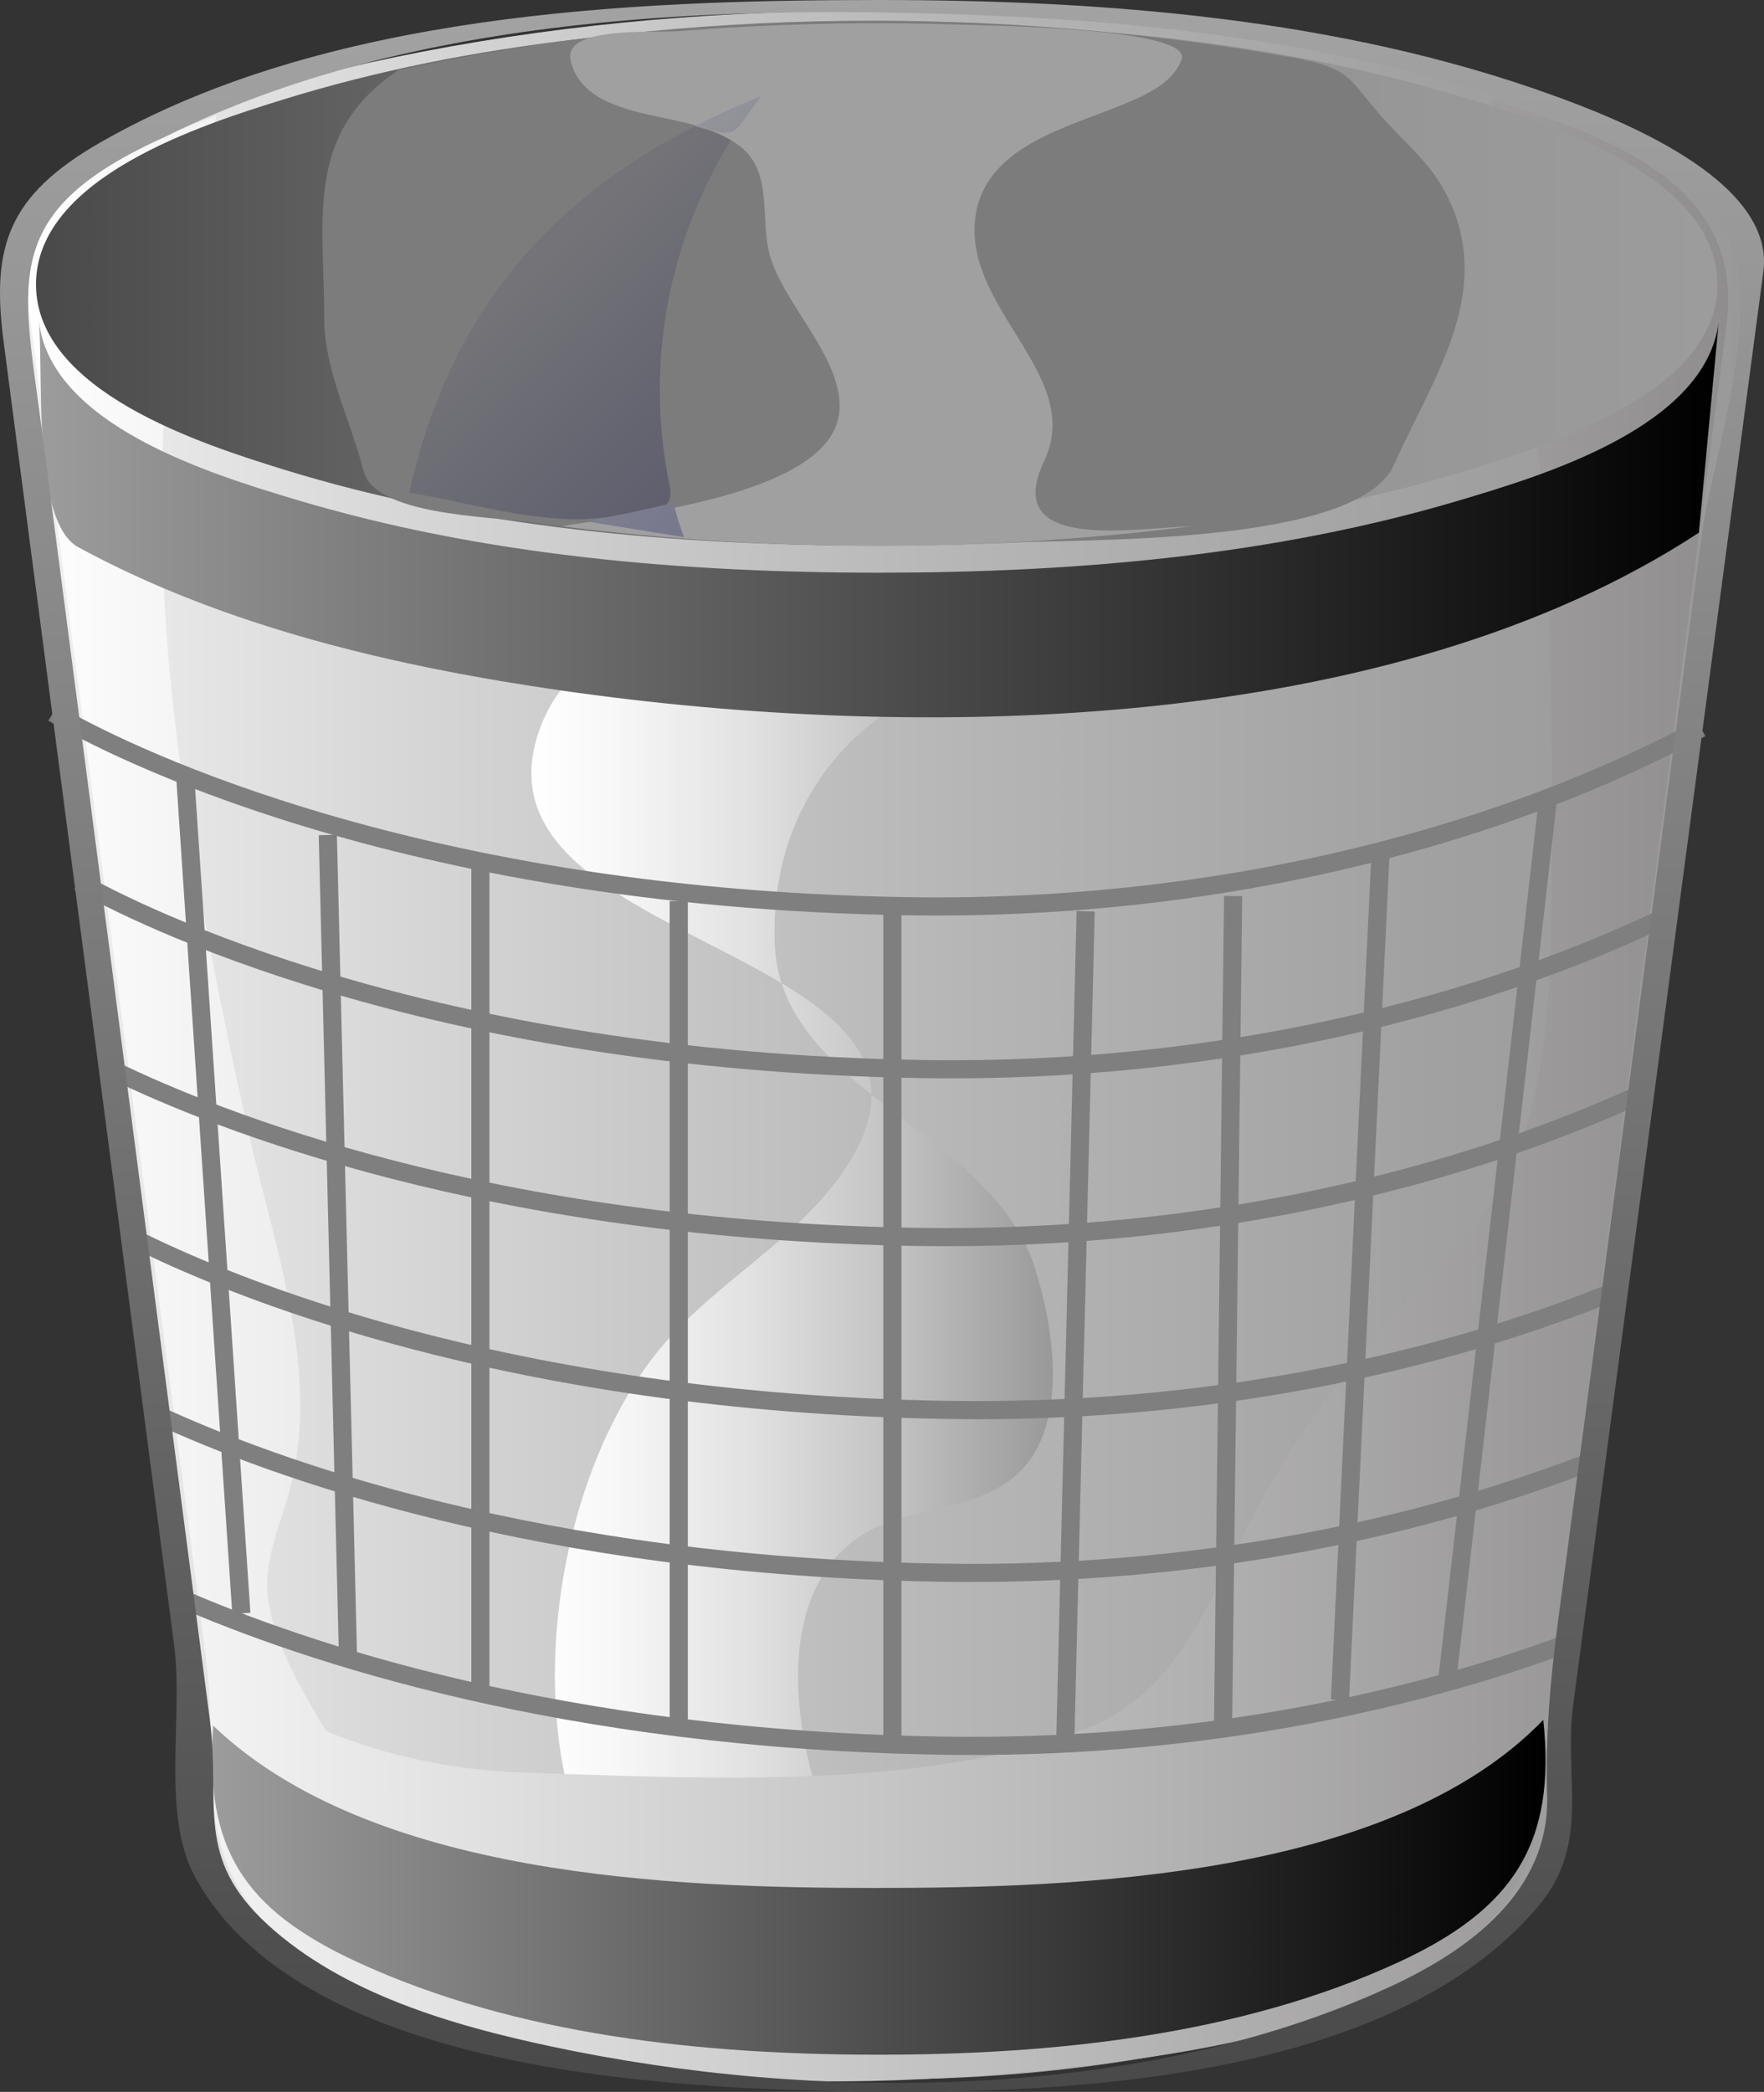 <?xml version="1.0" encoding="UTF-8" standalone="no"?>
<!-- Generator: Adobe Illustrator 12.0.0, SVG Export Plug-In . SVG Version: 6.00 Build 51448)  --><svg height="115.333" id="Layer_1" inkscape:version="0.42" sodipodi:docbase="F:\openclip\svg da inviare" sodipodi:docname="cestinovuoto.svg" sodipodi:version="0.32" space="preserve" style="overflow:visible;enable-background:new 0 0 97.283 115.333;" version="1.1" viewBox="0 0 97.283 115.333" width="97.283" xmlns="http://www.w3.org/2000/svg" xmlns:cc="http://web.resource.org/cc/" xmlns:dc="http://purl.org/dc/elements/1.1/" xmlns:inkscape="http://www.inkscape.org/namespaces/inkscape" xmlns:rdf="http://www.w3.org/1999/02/22-rdf-syntax-ns#" xmlns:sodipodi="http://inkscape.sourceforge.net/DTD/sodipodi-0.dtd" xmlns:svg="http://www.w3.org/2000/svg">
  <rect x="0" y="0" width="97.283" height="115.333" fill="#333333" stroke="none"/>
  <defs id="defs133"/>
  <sodipodi:namedview bordercolor="#666666" borderopacity="1.0" id="base" inkscape:current-layer="Layer_1" inkscape:cx="48.641499" inkscape:cy="57.666500" inkscape:pageopacity="0.0" inkscape:pageshadow="2" inkscape:window-height="510" inkscape:window-width="787" inkscape:window-x="88" inkscape:window-y="116" inkscape:zoom="3.1213963" pagecolor="#ffffff"/>
  <g id="g3">
    <path d="M48.466,1.421c10.964,0,22.261,0.949,32.777,4.216c4.465,1.386,13.875,4.392,13.565,10.525   c1.304-6.099-8.096-9.424-12.333-10.833C71.632,1.723,59.83,0.735,48.466,0.735c-11.33,0-23.104,0.98-33.912,4.595   C10.083,6.825,1.651,10.037,2.087,15.781c0.3-5.494,7.917-8.24,12.203-9.691C25.167,2.406,37.051,1.421,48.466,1.421" id="path5" style="fill:#C6C6C6;"/>
    <linearGradient gradientUnits="userSpaceOnUse" id="XMLID_10_" x1="0.441" x2="96.522" y1="57.618" y2="57.618">
      <stop id="stop8" offset="0" style="stop-color:#F2F2F2"/>
      <stop id="stop10" offset="0.215" style="stop-color:#D8D8D8"/>
      <stop id="stop12" offset="0.546" style="stop-color:#B6B6B6"/>
      <stop id="stop14" offset="0.82" style="stop-color:#A2A1A1"/>
      <stop id="stop16" offset="1" style="stop-color:#9A9999"/>
    </linearGradient>
    <path d="M96.522,14.88C95.991,5.521,75.698,3.089,69.362,2.169   C52.774-0.239,35.065-0.039,18.706,3.835C14.033,4.942-0.465,8.189,0.485,15.437C1.187,20.798,1.89,26.16,2.593,31.52   c2.341,17.862,4.683,35.725,7.024,53.588c0.545,4.163,1.204,8.121,1.06,12.293c-0.399,11.691,14.166,14.667,23.454,16.11   c11.661,1.809,24.083,1.536,35.531-1.455c5.346-1.396,16.433-4.677,16.433-11.875c0-7.334,1.04-14.322,2.007-21.628   C90.909,57.33,93.715,36.105,96.522,14.88" id="path18" style="fill:url(#XMLID_10_);"/>
    <linearGradient gradientUnits="userSpaceOnUse" id="XMLID_11_" x1="29.305" x2="58.063" y1="72.71" y2="72.71">
      <stop id="stop21" offset="0" style="stop-color:#FFFFFF"/>
      <stop id="stop23" offset="0.164" style="stop-color:#F7F7F7"/>
      <stop id="stop25" offset="0.412" style="stop-color:#E3E2E2"/>
      <stop id="stop27" offset="0.714" style="stop-color:#C1C0C0"/>
      <stop id="stop29" offset="1" style="stop-color:#9A9999"/>
    </linearGradient>
    <path d="M42.732,52.121c0.37,8.011,11.94,10.267,14.331,17.754c0.997,3.12,1.831,8.146-0.51,10.93   c-1.707,2.029-4.635,2.229-7.013,2.93c-8.034,2.365-5.843,13.845-2.587,19.409c1.307,2.23,7.108,8.937,10.458,8.063   c-3.411,0.89-8.772-0.572-12.041-1.396c-6.128-1.543-12.669-4.917-14.162-11.617c-1.643-7.385,0.102-16.938,4.597-23.077   c2.947-4.024,7.69-6.297,10.545-10.305c9.053-12.708-20.929-12.182-16.62-24.517c2.062-5.904,9.227-6.598,14.569-6.301   c3.456,0.193,9.605,0.3,12.71,2.087c-1.228-0.708-5.924,1.873-6.917,2.434C45.076,41.348,42.468,46.381,42.732,52.121" id="path31" style="fill:url(#XMLID_11_);"/>
    <linearGradient gradientUnits="userSpaceOnUse" id="XMLID_12_" x1="1.296" x2="95.31" y1="60.111" y2="60.111">
      <stop id="stop34" offset="0" style="stop-color:#FFFFFF"/>
      <stop id="stop36" offset="1" style="stop-color:#8F8D8D"/>
    </linearGradient>
    <path d="M82.238,5.468c2.911,14.606,3.579,30.457,3.292,45.332   c-0.123,6.327-0.513,13.027-5.096,17.826c-4.568,4.779-8.362,9.284-11.465,15.221c-2.279,4.361-4.05,9.51-9.006,11.429   c-9.022,3.49-21.53,2.747-30.94,2.46c-3.783-0.116-7.521-0.846-11.029-2.285c-1.235-2.045-2.52-4.227-3.086-6.575   c-0.662-2.751,0.745-4.991,1.285-7.608c1.283-6.221-1.121-12.789-2.472-18.78C12.032,55,10.543,47.449,9.654,39.823   c-1.31-11.232-1.067-22.569,2.29-33.441C8.965,7.498,0.736,10.475,1.326,14.971c0.2,1.524,0.399,3.048,0.599,4.572   c0.984,7.496,1.967,14.989,2.951,22.484C7.041,58.519,9.204,75.009,11.368,91.5c0.745,5.684-1.005,11.185,4.212,15.307   c11.115,8.785,29.904,8.656,43.152,7.199c9.256-1.017,26.005-3.44,26.337-15.37c0.115-4.146,0.713-8.174,1.247-12.287   c2.168-16.669,4.334-33.339,6.502-50.007c0.8-6.152,1.601-12.302,2.4-18.453C96.219,10.177,88.846,7.565,82.238,5.468" id="path38" style="fill:url(#XMLID_12_);"/>
    <g id="g40">
      <linearGradient gradientUnits="userSpaceOnUse" id="XMLID_13_" x1="11.689" x2="85.236" y1="104.054" y2="104.054">
        <stop id="stop43" offset="0" style="stop-color:#9C9C9C"/>
        <stop id="stop45" offset="1" style="stop-color:#000000"/>
      </linearGradient>
      <path d="M48.275,104.09c-11.187,0-27.822-0.625-36.521-8.951    c-0.477,6.75,1.634,10.117,7.934,13.028c8.815,4.072,19.14,5.115,28.735,5.115c9.596,0,19.92-1.043,28.735-5.115    c6.267-2.896,8.684-6.53,7.951-13.342C76.699,103.525,59.389,104.09,48.275,104.09" id="path47" style="fill:url(#XMLID_13_);"/>
      <linearGradient gradientUnits="userSpaceOnUse" id="XMLID_14_" x1="2.137" x2="94.785" y1="28.604" y2="28.604">
        <stop id="stop50" offset="0" style="stop-color:#9C9C9C"/>
        <stop id="stop52" offset="1" style="stop-color:#000000"/>
      </linearGradient>
      <path d="M93.692,29.368c0.364-3.869,0.729-7.739,1.093-11.608    c-0.734,5.764-9.642,8.434-14.158,9.785c-10.351,3.099-21.399,4.029-32.16,4.029c-10.793,0-21.882-0.935-32.26-4.061    c-4.492-1.353-13.45-4.062-14.069-9.855c0.282,2.885-0.409,11.103,2.179,12.511c8.134,4.425,17.606,6.603,26.698,7.909    C50.408,40.863,76.597,40.566,93.692,29.368" id="path54" style="fill:url(#XMLID_14_);"/>
    </g>
    <g id="g56">
      <linearGradient gradientUnits="userSpaceOnUse" id="XMLID_15_" x1="1.985" x2="94.72" y1="15.679" y2="15.679">
        <stop id="stop59" offset="0" style="stop-color:#4A4949"/>
        <stop id="stop61" offset="0.014" style="stop-color:#4C4B4B"/>
        <stop id="stop63" offset="0.297" style="stop-color:#6F6E6E"/>
        <stop id="stop65" offset="0.564" style="stop-color:#888787"/>
        <stop id="stop67" offset="0.806" style="stop-color:#979797"/>
        <stop id="stop69" offset="1" style="stop-color:#9C9C9C"/>
      </linearGradient>
      <path d="M94.72,15.68c0,5.914-9.224,8.828-13.583,10.183c-10.521,3.265-21.819,4.216-32.785,4.216    c-10.965,0-22.264-0.951-32.783-4.216c-4.36-1.354-13.584-4.27-13.584-10.183c0-5.909,9.229-8.824,13.584-10.178    C26.088,2.234,37.387,1.28,48.352,1.28c10.966,0,22.266,0.954,32.785,4.222C85.492,6.855,94.72,9.771,94.72,15.68" id="path71" style="fill:url(#XMLID_15_);"/>
      <path d="M22.004,3.843c-5.249,3.491-4.123,8.258-4.123,13.715c0,2.867,1.479,5.659,2.164,8.395    c0.614,2.453,6.863,2.506,9.271,2.847c8.499,1.198,17.13,1.517,25.701,1.129c4.693-0.212,19.874,0.166,21.859-4.302    c2.15-4.842,5.77-9.731,2.732-15.204c-0.823-1.484-2.117-2.563-3.242-3.802c-2.065-2.28-1.718-2.855-5.229-3.473    C55.109,0.323,37.935,0.415,22.004,3.843" id="path73" style="fill:#7C7C7C;"/>
      <path d="M65.733,29.013c-3.43,0.123-10.528,1.403-8.144-3.608c2.257-4.746-4.635-8.458-3.771-13.624    c0.609-3.648,4.923-4.728,7.83-5.906c1.271-0.515,2.982-1.18,3.512-2.582c0.66-1.755-10.528-1.878-12.367-1.938    c-5.102-0.168-10.208-0.041-15.295,0.358c-1.436,0.114-6.4-0.293-6.036,1.581c0.223,1.14,1.076,1.883,2.094,2.338    c2.275,1.02,5.085,0.869,7.155,2.359c1.988,1.431,1.162,4.054,1.755,6.12c0.779,2.718,4.094,5.714,3.821,8.604    c-0.443,4.723-12.268,5.738-15.315,6.299C42.484,30.456,54.22,30.456,65.733,29.013" id="path75" style="fill:#A0A0A0;"/>
      <linearGradient gradientTransform="matrix(43.996 45.746 45.746 -43.996 -6229.903 30865.828)" gradientUnits="userSpaceOnUse" id="XMLID_16_" x1="-282.082" x2="-280.706" y1="408.018" y2="408.018">
        <stop id="stop78" offset="0" style="stop-color:#7C7C7C"/>
        <stop id="stop80" offset="1" style="stop-color:#000042"/>
      </linearGradient>
      <path d="M38.323,6.952c-8.537,4.366-13.704,10.878-15.747,20.21    c3.673,0.596,7.845,2.003,11.516,1.243c1.356-0.281,3.187,0.062,2.845-1.579c-0.342-1.632-0.522-3.299-0.547-4.966    c-0.073-4.979,1.306-9.889,3.913-14.13C39.675,7.389,39.014,7.13,38.323,6.952" id="path82" style="fill:url(#XMLID_16_);"/>
    </g>
    <linearGradient gradientTransform="matrix(43.996 45.746 45.746 -43.996 -6229.903 30865.828)" gradientUnits="userSpaceOnUse" id="XMLID_17_" x1="-282.086" x2="-280.678" y1="408.087" y2="408.087">
      <stop id="stop85" offset="0" style="stop-color:#A0A0A0"/>
      <stop id="stop87" offset="1" style="stop-color:#000055"/>
    </linearGradient>
    <path d="M37.141,27.723c-1.583,0.385-3.178,0.719-4.778,1.027c1.787,0.292,3.572,0.581,5.359,0.871   C37.489,29,37.294,28.369,37.141,27.723 M41.96,5.316c-1.242,0.478-2.453,1.03-3.637,1.636C40.831,7.658,40.308,7.48,41.96,5.316" id="path89" style="fill:url(#XMLID_17_);"/>
    <g id="g91">
      <path d="M3.272,39.509c2.493,1.437,18.52,10.011,46.781,10.454    c17.953,0.281,33.382-4.206,43.759-9.817" id="path93" style="fill:none;stroke:#7F7F7F;"/>
      <path d="M2.93,39.305c0,0,0.115,0.072,0.343,0.204" id="path95" style="fill:none;stroke:#7F7F7F;"/>
      <path d="M4.349,48.619c3.14,1.764,19.054,9.891,46.547,10.322    c16.626,0.26,31.087-3.57,41.375-8.595" id="path97" style="fill:none;stroke:#7F7F7F;"/>
      <path d="M6.184,58.974c5.794,2.824,20.856,8.853,44.432,9.222    c15.961,0.25,29.927-3.269,40.123-7.996" id="path99" style="fill:none;stroke:#7F7F7F;"/>
      <path d="M7.251,68.207c5.286,2.665,20.582,9.144,45.046,9.526    c14.306,0.225,27.01-2.581,36.831-6.569" id="path101" style="fill:none;stroke:#7F7F7F;"/>
      <path d="M8.572,77.958c6.407,2.97,21.104,8.401,43.445,8.751    c13.946,0.218,26.369-2.441,36.085-6.268" id="path103" style="fill:none;stroke:#7F7F7F;"/>
      <path d="M9.832,88.059c6.962,3.045,21.201,7.857,42.186,8.186    c13.304,0.209,25.22-2.202,34.722-5.746" id="path105" style="fill:none;stroke:#7F7F7F;"/>
      <line id="line107" style="fill:none;stroke:#7F7F7F;" x1="49.214" x2="49.214" y1="95.964" y2="49.962"/>
      <line id="line109" style="fill:none;stroke:#7F7F7F;" x1="37.433" x2="37.433" y1="49.681" y2="95.124"/>
      <line id="line111" style="fill:none;stroke:#7F7F7F;" x1="26.493" x2="26.493" y1="47.438" y2="93.159"/>
      <line id="line113" style="fill:none;stroke:#7F7F7F;" x1="18.079" x2="19.201" y1="46.035" y2="91.756"/>
      <line id="line115" style="fill:none;stroke:#7F7F7F;" x1="10.224" x2="13.31" y1="42.951" y2="88.952"/>
      <line id="line117" style="fill:none;stroke:#7F7F7F;" x1="79.788" x2="85.398" y1="92.878" y2="43.792"/>
      <line id="line119" style="fill:none;stroke:#7F7F7F;" x1="73.898" x2="76.142" y1="93.721" y2="46.878"/>
      <line id="line121" style="fill:none;stroke:#7F7F7F;" x1="67.446" x2="68.007" y1="95.404" y2="49.402"/>
      <line id="line123" style="fill:none;stroke:#7F7F7F;" x1="58.75" x2="59.873" y1="95.964" y2="50.243"/>
    </g>
    <linearGradient gradientTransform="matrix(0 231.57 231.57 0 -99908.992 59429.043)" gradientUnits="userSpaceOnUse" id="XMLID_18_" x1="-257.145" x2="-255.734" y1="431.651" y2="431.651">
      <stop id="stop126" offset="0" style="stop-color:#FFFFFF"/>
      <stop id="stop128" offset="1" style="stop-color:#000000"/>
    </linearGradient>
    <path d="M9.168,7.516c13.636-6.789,31.088-7.298,45.966-6.632c7.771,0.347,15.589,1.253,23.13,3.208   c5.358,1.389,14.305,3.765,17.043,9.167c1.971,3.889-0.935,12.287-1.461,16.262c-1.412,10.682-2.827,21.366-4.24,32.049   c-1.225,9.256-2.449,18.508-3.676,27.763c-0.434,3.28-0.71,6.317-0.607,9.63c0.163,5.315-4.292,8.557-8.685,10.582   c-13.766,6.342-31.719,6.383-46.282,3.274c-5.4-1.152-11.435-2.895-15.61-6.719c-4.039-3.7-2.566-6.618-3.173-11.282   c-1.915-14.69-3.828-29.38-5.741-44.068c-1.188-9.107-2.374-18.214-3.561-27.321C1.223,15.378-0.025,11.633,9.168,7.516 M48.466,0   C34.584,0,17.92,0.754,5.535,7.853c-5.148,2.952-6.016,5.794-5.332,11.015c2.188,16.721,4.375,33.443,6.564,50.166   C7.712,76.25,8.658,83.47,9.602,90.689c0.525,4.004-0.733,9.31,1.147,12.777c5.73,10.57,25.268,11.618,35.462,11.829   c11.615,0.239,30.452-0.352,38.688-10.28c2.838-3.423,1.331-7.026,1.858-10.995c0.489-3.684,0.978-7.37,1.467-11.055   c1.826-13.76,3.651-27.519,5.478-41.279c1.182-8.9,2.362-17.802,3.545-26.705c0.677-5.112-8.218-8.504-11.679-9.754   C73.846,1,60.833,0,48.466,0" id="path130" style="fill:url(#XMLID_18_);"/>
  </g>
</svg>
